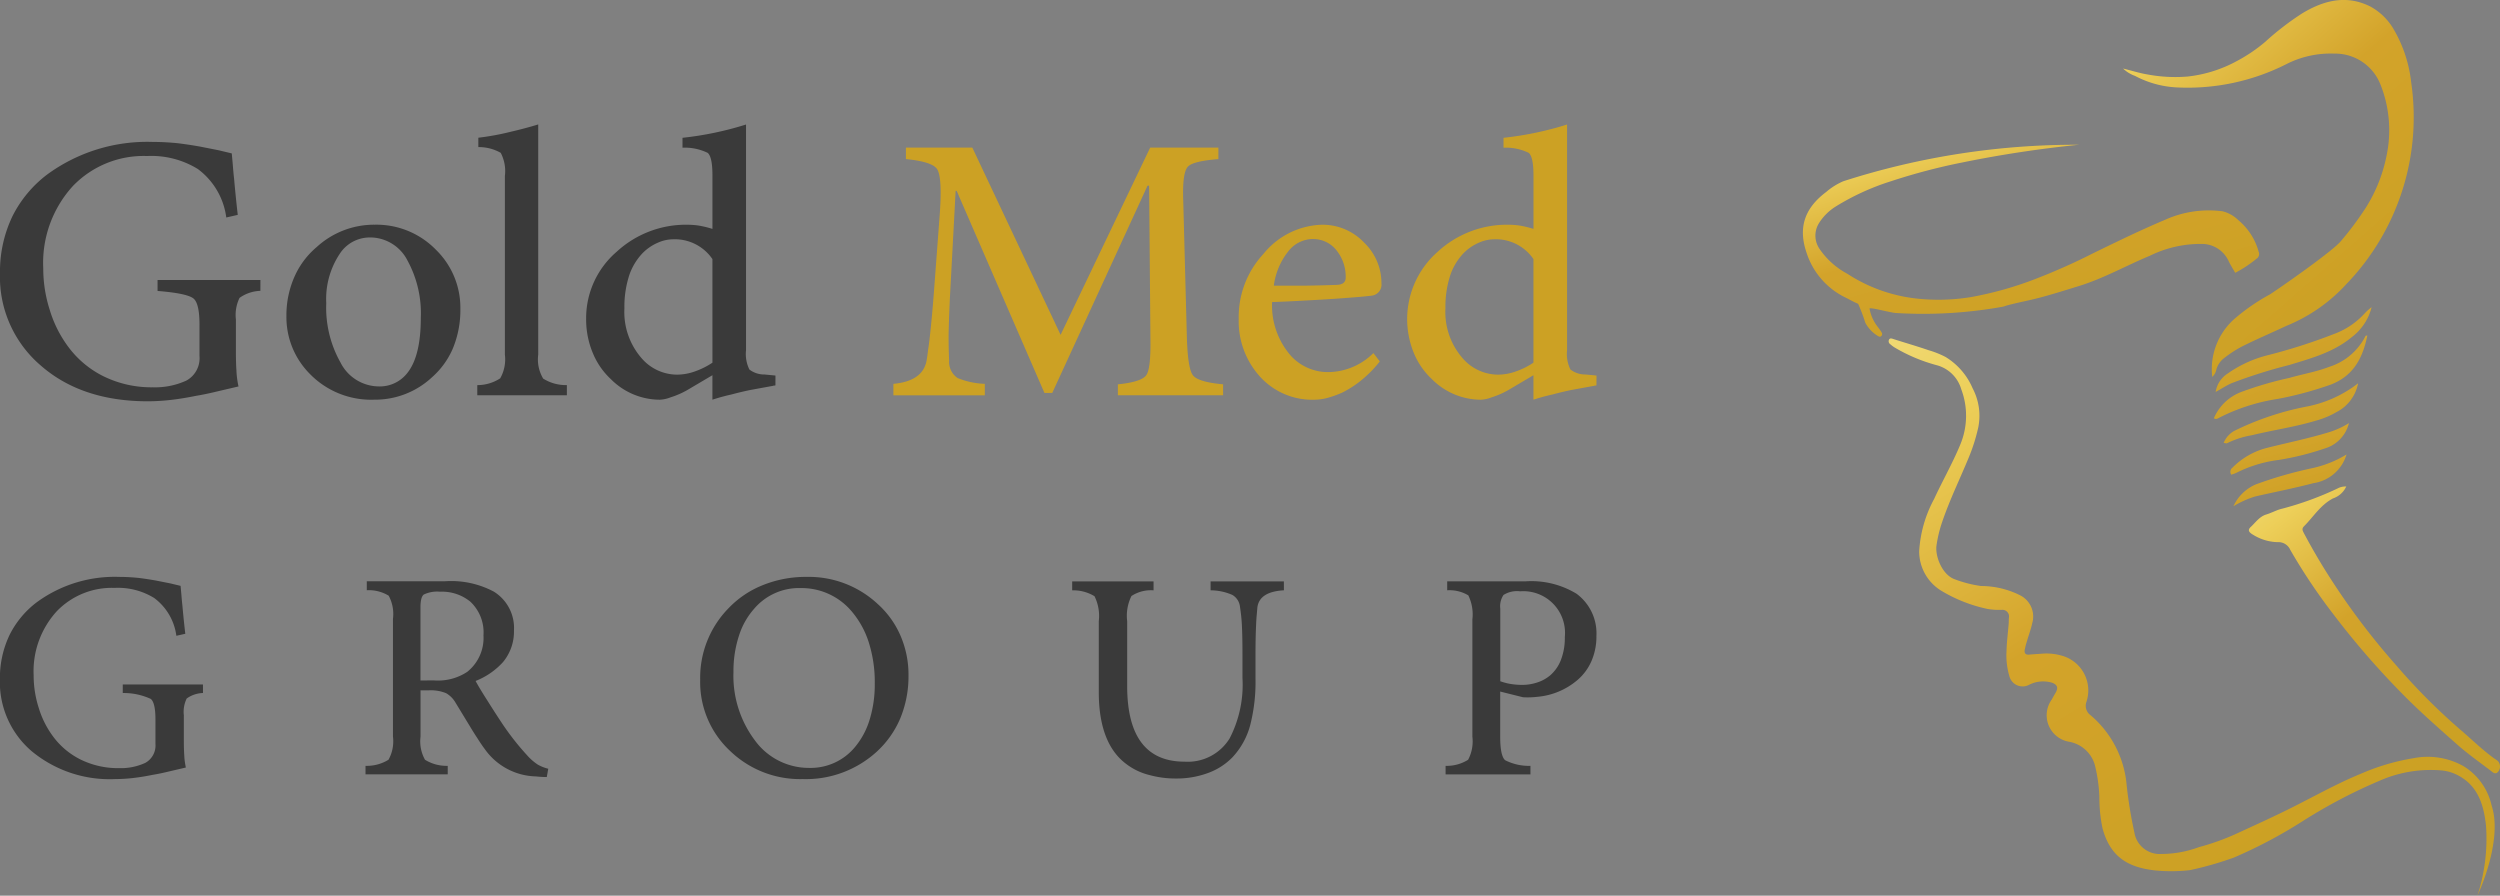 <svg xmlns="http://www.w3.org/2000/svg" xmlns:xlink="http://www.w3.org/1999/xlink" width="261.137" height="93.555" viewBox="0 0 261.137 93.555"><rect x="0" y="0" width="261.137" height="93.555" fill="#808080" stroke="none"/><defs><linearGradient id="linear-gradient" x1="-0.441" y1="-0.412" x2="0.5" y2="1" gradientUnits="objectBoundingBox"><stop offset="0" stop-color="#ffffc3"></stop><stop offset="0.242" stop-color="#f2e390"></stop><stop offset="0.442" stop-color="#edcf59"></stop><stop offset="0.696" stop-color="#d3a32a"></stop><stop offset="1" stop-color="#cca124"></stop></linearGradient></defs><g id="Group_16" data-name="Group 16" transform="translate(-1462.863 -42)"><g id="Group_15" data-name="Group 15" transform="translate(1651.178 42)"><path id="Path_33" data-name="Path 33" d="M117.388,621.967a19.159,19.159,0,0,0,.9-7.3c-.236-2.18-.84-4.242-3.054-5.331a4.63,4.63,0,0,0-1.511-.442,13.266,13.266,0,0,0-6.606,1.092,55.021,55.021,0,0,0-8,4.211,49.736,49.736,0,0,1-7.163,3.791,35.016,35.016,0,0,1-4.6,1.316,17.266,17.266,0,0,1-3.7.021c-2.711-.318-4.6-1.359-5.42-4.374A15.532,15.532,0,0,1,77.9,611.7a16.006,16.006,0,0,0-.458-3.324,3.407,3.407,0,0,0-2.7-2.484,2.807,2.807,0,0,1-1.81-4.418c.119-.214.234-.431.362-.64.339-.553.252-.892-.339-1.11a3.245,3.245,0,0,0-2.361.2,1.429,1.429,0,0,1-2.093-.879,7.656,7.656,0,0,1-.3-2.619c.024-.951.149-1.9.225-2.848.017-.211.007-.424.025-.635a.692.692,0,0,0-.731-.831,7.467,7.467,0,0,1-1.475-.087,15.6,15.6,0,0,1-4.781-1.862,4.813,4.813,0,0,1-2.385-4.183,13.089,13.089,0,0,1,1.554-5.435c.87-1.883,1.9-3.687,2.7-5.6a7.841,7.841,0,0,0,.138-5.881,3.65,3.65,0,0,0-2.564-2.506,17.414,17.414,0,0,1-4.427-1.869,3.257,3.257,0,0,1-.419-.321.366.366,0,0,1-.136-.466c.107-.207.274-.135.451-.078,1.232.394,2.476.752,3.7,1.173a9.7,9.7,0,0,1,1.755.7,7.081,7.081,0,0,1,2.834,3.282,6.155,6.155,0,0,1,.587,4.073,18.766,18.766,0,0,1-.981,3.115c-.962,2.343-2.089,4.62-2.879,7.032a13.476,13.476,0,0,0-.5,2.16c-.175,1.149.595,3.116,1.917,3.566a12.4,12.4,0,0,0,2.744.7,9.1,9.1,0,0,1,4.042.956,2.482,2.482,0,0,1,1.285,2.954c-.134.617-.359,1.215-.536,1.823a9.131,9.131,0,0,0-.239.92c-.061.335.061.547.451.513.422-.037.845-.065,1.269-.092a5.777,5.777,0,0,1,2.1.186,3.768,3.768,0,0,1,2.63,4.821A1.22,1.22,0,0,0,77,603.136a10.769,10.769,0,0,1,3.754,7.333,45.947,45.947,0,0,0,.8,4.885,2.679,2.679,0,0,0,2.837,2.259A11.374,11.374,0,0,0,88.3,616.9a25.034,25.034,0,0,0,3.755-1.332c1.655-.759,3.314-1.515,4.955-2.308,2.787-1.346,5.469-2.915,8.338-4.083a22.879,22.879,0,0,1,5.359-1.566,7.639,7.639,0,0,1,5.227.828,6.478,6.478,0,0,1,2.935,4.1C120.106,616.265,117.388,621.967,117.388,621.967Z" transform="translate(-46.926 -528.412)" fill="url(#linear-gradient)"></path><path id="Path_34" data-name="Path 34" d="M286.669,237.716c.991.245,1.748.486,2.523.613a15.742,15.742,0,0,0,4.2.225,13.856,13.856,0,0,0,5.195-1.638,16.4,16.4,0,0,0,2.944-2,29.04,29.04,0,0,1,3.842-2.958c2.233-1.352,4.607-1.983,7.126-.72a6.29,6.29,0,0,1,2.4,2.316,13.981,13.981,0,0,1,1.87,5.647,25.105,25.105,0,0,1-6.783,21.04,17.3,17.3,0,0,1-6.266,4.357c-1.488.7-3,1.346-4.479,2.075a11.674,11.674,0,0,0-1.935,1.23,2.285,2.285,0,0,0-.9,1.274,1.393,1.393,0,0,1-.421.749,6.991,6.991,0,0,1,2.249-6,20.977,20.977,0,0,1,3.794-2.63c1.517-1,6.561-4.546,7.377-5.536a32.465,32.465,0,0,0,2.648-3.552,15.964,15.964,0,0,0,2.114-5.272,12.9,12.9,0,0,0-.626-7.586,5.086,5.086,0,0,0-4.808-3.194,10.212,10.212,0,0,0-5.015,1.105,22.841,22.841,0,0,1-11.334,2.432,10.4,10.4,0,0,1-4.463-1.206A3.525,3.525,0,0,1,286.669,237.716Z" transform="translate(-253.219 -230.557)" fill="url(#linear-gradient)"></path><path id="Path_35" data-name="Path 35" d="M16.521,386.405c-.242-.428-.491-.811-.686-1.221a3.071,3.071,0,0,0-2.844-1.8,11.993,11.993,0,0,0-5.386,1.236c-2.461,1.02-4.8,2.35-7.348,3.143-1.336.415-2.675.836-4.029,1.2-1.188.322-2.4.534-3.581.855a3.968,3.968,0,0,1-.4.125,47.006,47.006,0,0,1-11.158.658c-.7-.058-2.51-.582-2.768-.48a4.271,4.271,0,0,0,.9,1.98c.122.17.252.337.357.517a.293.293,0,0,1-.023.387c-.131.129-.254.058-.376-.015a3.621,3.621,0,0,1-1.294-1.365,18.711,18.711,0,0,0-.751-1.987c-.463-.184-.876-.432-1.314-.649a7.883,7.883,0,0,1-4.065-4.65c-.885-2.565-.3-4.627,2.047-6.386a6.85,6.85,0,0,1,1.792-1.12A79.419,79.419,0,0,1,.211,373.025a121.843,121.843,0,0,0-12.228,1.857,63.547,63.547,0,0,0-7.426,1.957,25.541,25.541,0,0,0-5.819,2.671,5.524,5.524,0,0,0-1.7,1.712,2.449,2.449,0,0,0,.07,2.693,8.142,8.142,0,0,0,2.887,2.581,16.547,16.547,0,0,0,7.079,2.576,21.062,21.062,0,0,0,5.8-.127,36.616,36.616,0,0,0,6.585-1.828,64.833,64.833,0,0,0,6.266-2.781c2.462-1.2,4.925-2.4,7.455-3.466a11.122,11.122,0,0,1,6.022-.894,3.555,3.555,0,0,1,1.626.911,6.535,6.535,0,0,1,2.143,3.321.583.583,0,0,1-.232.727A12.985,12.985,0,0,1,16.521,386.405Z" transform="translate(28.644 -357.905)" fill="url(#linear-gradient)"></path><path id="Path_36" data-name="Path 36" d="M420.728,709.548a2.357,2.357,0,0,1-1.391,1.247c-1.308.69-2.04,1.923-3.027,2.912-.266.266-.131.482.011.75q1.015,1.911,2.154,3.75a74.471,74.471,0,0,0,7.506,10.063,64.171,64.171,0,0,0,6.56,6.591c1.229,1.042,2.376,2.187,3.692,3.127a2.528,2.528,0,0,1,.34.248.853.853,0,0,1-.011,1.142c-.3.288-.545.01-.741-.139-1.231-.935-2.5-1.836-3.648-2.861-1.763-1.567-3.54-3.119-5.21-4.792a84.812,84.812,0,0,1-7.57-8.678,60.123,60.123,0,0,1-4.516-6.745,1.348,1.348,0,0,0-1.319-.8,5.11,5.11,0,0,1-2.591-.791c-.423-.247-.558-.483-.215-.8.507-.464.9-1.08,1.621-1.3.572-.172,1.108-.486,1.687-.613a33.06,33.06,0,0,0,5.748-2.1A1.744,1.744,0,0,1,420.728,709.548Z" transform="translate(-363.964 -658.731)" fill="url(#linear-gradient)"></path><path id="Path_37" data-name="Path 37" d="M376.067,569.531A5.071,5.071,0,0,1,379,566.757a37.428,37.428,0,0,1,4.955-1.442c1.382-.4,2.8-.63,4.162-1.155a6.409,6.409,0,0,0,3.8-3.236c.009-.019.064-.016.183-.041-.476,2.329-1.419,4.191-3.786,5.119a37.1,37.1,0,0,1-5.584,1.51,20.042,20.042,0,0,0-6.2,2.011A.41.41,0,0,1,376.067,569.531Z" transform="translate(-333.134 -525.841)" fill="url(#linear-gradient)"></path><path id="Path_38" data-name="Path 38" d="M377.835,541.875a2.768,2.768,0,0,1,1.253-1.922,12.513,12.513,0,0,1,4.2-1.92,58.893,58.893,0,0,0,6.9-2.21,8.157,8.157,0,0,0,3.283-2.232,6.024,6.024,0,0,1,.656-.574,5.651,5.651,0,0,1-2.1,3.151c-1.892,1.568-4.21,2.188-6.5,2.889a52.972,52.972,0,0,0-6.024,1.9C378.97,541.192,378.481,541.516,377.835,541.875Z" transform="translate(-334.714 -500.932)" fill="url(#linear-gradient)"></path><path id="Path_39" data-name="Path 39" d="M385.721,614.234a2.521,2.521,0,0,1,1.1-1.248,29.839,29.839,0,0,1,7.47-2.526,12.681,12.681,0,0,0,5.47-2.445,4.267,4.267,0,0,1-2.267,3.01,8.772,8.772,0,0,1-2.137.887c-2.2.665-4.47.98-6.69,1.523a9.424,9.424,0,0,0-2.593.835C386.006,614.311,385.881,614.253,385.721,614.234Z" transform="translate(-341.764 -567.973)" fill="url(#linear-gradient)"></path><path id="Path_40" data-name="Path 40" d="M404.741,647.206a3.667,3.667,0,0,1-2.2,2.533,29.428,29.428,0,0,1-5.106,1.306A13.6,13.6,0,0,0,393,652.385a3.159,3.159,0,0,1-.554.2.534.534,0,0,1,.12-.72,7.754,7.754,0,0,1,3.52-2.049c2.215-.564,4.458-1.012,6.648-1.685A9.341,9.341,0,0,0,404.741,647.206Z" transform="translate(-347.698 -603.006)" fill="url(#linear-gradient)"></path><path id="Path_41" data-name="Path 41" d="M407.118,678.064a4.25,4.25,0,0,1-3.478,3c-2,.528-4.04.924-6.061,1.385a10.171,10.171,0,0,0-2.277,1.025,4.552,4.552,0,0,1,2.346-2.287,43.35,43.35,0,0,1,5.775-1.67A11.63,11.63,0,0,0,407.118,678.064Z" transform="translate(-350.328 -630.591)" fill="url(#linear-gradient)"></path></g><g id="Group_14" data-name="Group 14" transform="translate(1462.862 55)"><path id="Path_42" data-name="Path 42" d="M-195.23,861.887a3.939,3.939,0,0,0-2.176.734,4.061,4.061,0,0,0-.381,2.257V868.2q0,1.251.055,1.986a9.6,9.6,0,0,0,.217,1.686l-2.094.49q-1.333.327-2.339.49-1.333.271-2.475.408a21.555,21.555,0,0,1-2.557.163q-6.909,0-11.179-3.727a12.166,12.166,0,0,1-4.27-9.656,13.364,13.364,0,0,1,1.333-6.011,12.521,12.521,0,0,1,3.563-4.27,17.675,17.675,0,0,1,11.1-3.427q1.224,0,2.584.136,1.115.136,2.339.354l1.931.381,1.36.326.109,1.2q.054.734.136,1.469.163,1.849.381,3.753l-1.2.272a7.5,7.5,0,0,0-2.965-5.059,9.236,9.236,0,0,0-5.3-1.36,10.247,10.247,0,0,0-7.752,3.128,11.907,11.907,0,0,0-3.1,8.6,14.167,14.167,0,0,0,.68,4.352,12.433,12.433,0,0,0,2.067,4.025,10.21,10.21,0,0,0,3.563,2.91,11.34,11.34,0,0,0,5.141,1.142,7.8,7.8,0,0,0,3.509-.707,2.659,2.659,0,0,0,1.36-2.557v-3.264q0-2.23-.626-2.747-.68-.544-3.754-.788v-1.143h10.744Z" transform="translate(222.429 -844.506)" fill="#3a3a3a"></path><path id="Path_43" data-name="Path 43" d="M-131.583,869.934a8.67,8.67,0,0,1,6.419,2.611,8.447,8.447,0,0,1,2.557,6.2,10.4,10.4,0,0,1-.816,4.189,8.446,8.446,0,0,1-2.149,2.938,8.714,8.714,0,0,1-6.038,2.339,8.933,8.933,0,0,1-6.745-2.72,8.4,8.4,0,0,1-2.421-6.011,9.944,9.944,0,0,1,.9-4.243,8.564,8.564,0,0,1,2.258-2.965,8.876,8.876,0,0,1,6.011-2.339Zm-.517,1.333a3.733,3.733,0,0,0-3.128,1.741,8.506,8.506,0,0,0-1.387,5.113,11.686,11.686,0,0,0,1.5,6.229,4.52,4.52,0,0,0,3.944,2.475,3.649,3.649,0,0,0,3.1-1.5q1.332-1.768,1.333-5.657a11.511,11.511,0,0,0-1.387-5.984,4.393,4.393,0,0,0-3.917-2.421Z" transform="translate(170.695 -859.462)" fill="#3a3a3a"></path><path id="Path_44" data-name="Path 44" d="M-86.366,869.643v-1.061a4.371,4.371,0,0,0,2.393-.707,4.01,4.01,0,0,0,.49-2.475V846.741a4.118,4.118,0,0,0-.435-2.421,4.622,4.622,0,0,0-2.339-.6v-.979a27,27,0,0,0,3.4-.626q1.523-.353,2.856-.762V865.4a3.9,3.9,0,0,0,.517,2.5,4.45,4.45,0,0,0,2.475.68v1.061Z" transform="translate(136.222 -841.355)" fill="#3a3a3a"></path><path id="Path_45" data-name="Path 45" d="M-35.564,868.609a.6.6,0,0,1-.19.027.989.989,0,0,1-.245.055l-2.23.408q-1.034.218-1.931.462a20.5,20.5,0,0,0-1.986.544v-2.557l-2.394,1.414a8.9,8.9,0,0,1-1.985.9,3.458,3.458,0,0,1-1.115.245,7.224,7.224,0,0,1-5.113-2.148,7.714,7.714,0,0,1-1.849-2.639,9.089,9.089,0,0,1-.735-3.672,9.145,9.145,0,0,1,3.182-6.99,10.666,10.666,0,0,1,7.4-2.829,8.869,8.869,0,0,1,1.142.082,11.015,11.015,0,0,1,1.469.354v-5.6q0-1.9-.49-2.339a5.486,5.486,0,0,0-2.639-.544v-1.033a34.117,34.117,0,0,0,6.637-1.388v23.582a3.644,3.644,0,0,0,.354,2.013,2.564,2.564,0,0,0,1.578.517l1.142.109Zm-6.582-13.192a4.754,4.754,0,0,0-4.107-2.067,3.973,3.973,0,0,0-1.523.326,5.048,5.048,0,0,0-1.659,1.115,6.284,6.284,0,0,0-1.36,2.2,10.578,10.578,0,0,0-.544,3.563,7.337,7.337,0,0,0,1.822,5.249,4.912,4.912,0,0,0,3.7,1.686,5.66,5.66,0,0,0,1.958-.381,7.987,7.987,0,0,0,1.714-.87Z" transform="translate(116.563 -841.355)" fill="#3a3a3a"></path><path id="Path_46" data-name="Path 46" d="M55.7,873.829v-1.142q2.448-.245,2.965-.952.489-.679.435-3.835l-.136-15.966H58.8l-9.955,21.651h-.816l-9.166-21.107h-.109l-.6,11.179q-.109,2.366-.136,3.917,0,1.387.055,2.638a2.028,2.028,0,0,0,.9,1.823,8.305,8.305,0,0,0,2.829.6v1.2H32.253v-1.2q3.02-.272,3.455-2.366.108-.625.163-1.142.108-.679.191-1.469.217-1.9.435-4.76l.6-8q.272-3.835-.272-4.678-.49-.789-3.264-1.061v-1.2h6.936l9.221,19.556,9.357-19.556H66.2v1.2q-2.72.218-3.209.816-.571.653-.462,3.563l.381,14.361q.108,3.182.626,3.835.516.707,3.155.952v1.142Z" transform="translate(61.068 -845.541)" fill="#cca124"></path><path id="Path_47" data-name="Path 47" d="M145.424,884.214a12.284,12.284,0,0,1-1.986,2.013,10.911,10.911,0,0,1-1.9,1.224,10.394,10.394,0,0,1-1.686.6,5.388,5.388,0,0,1-1.251.163,7.357,7.357,0,0,1-5.821-2.556,8.6,8.6,0,0,1-2.094-5.875,9.666,9.666,0,0,1,2.584-6.8,8.159,8.159,0,0,1,6.092-3.047h.027a5.975,5.975,0,0,1,4.406,1.877,5.861,5.861,0,0,1,1.8,4.243,1.16,1.16,0,0,1-.952,1.278q-.734.109-3.753.326-1.605.109-3.21.19-1.876.109-3.508.163a7.984,7.984,0,0,0,1.931,5.576,5.239,5.239,0,0,0,3.971,1.74,6.768,6.768,0,0,0,4.678-1.986Zm-7.017-12.784a3.274,3.274,0,0,0-2.475,1.2,7.23,7.23,0,0,0-1.578,3.672h3.237q1.822-.027,3.318-.082.951-.026.952-.761a4.381,4.381,0,0,0-.925-2.8,3.067,3.067,0,0,0-2.5-1.224Z" transform="translate(-1.295 -859.462)" fill="#cca124"></path><path id="Path_48" data-name="Path 48" d="M198.483,868.609a.6.6,0,0,1-.19.027.989.989,0,0,1-.245.055l-2.23.408q-1.033.218-1.931.462a20.529,20.529,0,0,0-1.986.544v-2.557l-2.393,1.414a8.9,8.9,0,0,1-1.985.9,3.458,3.458,0,0,1-1.115.245,7.224,7.224,0,0,1-5.113-2.148,7.72,7.72,0,0,1-1.85-2.639,9.354,9.354,0,0,1,2.448-10.662,10.665,10.665,0,0,1,7.4-2.829,8.869,8.869,0,0,1,1.142.082,10.994,10.994,0,0,1,1.469.354v-5.6q0-1.9-.489-2.339a5.486,5.486,0,0,0-2.639-.544v-1.033a34.117,34.117,0,0,0,6.637-1.388v23.582a3.64,3.64,0,0,0,.354,2.013,2.564,2.564,0,0,0,1.578.517l1.142.109ZM191.9,855.417a4.752,4.752,0,0,0-4.107-2.067,3.973,3.973,0,0,0-1.523.326,5.048,5.048,0,0,0-1.659,1.115,6.285,6.285,0,0,0-1.36,2.2,10.587,10.587,0,0,0-.544,3.563,7.337,7.337,0,0,0,1.822,5.249,4.912,4.912,0,0,0,3.7,1.686,5.66,5.66,0,0,0,1.958-.381,7.974,7.974,0,0,0,1.713-.87Z" transform="translate(-31.724 -841.355)" fill="#cca124"></path><path id="Path_49" data-name="Path 49" d="M-202.321,975.622a3.076,3.076,0,0,0-1.7.573,3.166,3.166,0,0,0-.3,1.76v2.587q0,.976.042,1.548a7.463,7.463,0,0,0,.17,1.315l-1.633.381q-1.039.255-1.824.382-1.039.212-1.93.318a16.748,16.748,0,0,1-1.993.127,12.773,12.773,0,0,1-8.715-2.905,9.484,9.484,0,0,1-3.329-7.527,10.421,10.421,0,0,1,1.039-4.686,9.758,9.758,0,0,1,2.778-3.329,13.779,13.779,0,0,1,8.651-2.672q.954,0,2.014.106.869.107,1.824.276l1.506.3,1.06.254.085.933q.043.573.106,1.145.127,1.442.3,2.926l-.933.212a5.848,5.848,0,0,0-2.311-3.944,7.2,7.2,0,0,0-4.135-1.06,7.988,7.988,0,0,0-6.043,2.438,9.285,9.285,0,0,0-2.417,6.7,11.048,11.048,0,0,0,.53,3.392,9.7,9.7,0,0,0,1.612,3.138,7.968,7.968,0,0,0,2.778,2.269,8.841,8.841,0,0,0,4.008.891,6.083,6.083,0,0,0,2.735-.551,2.073,2.073,0,0,0,1.06-1.994v-2.545q0-1.738-.488-2.141a6.755,6.755,0,0,0-2.926-.615v-.891h8.376Z" transform="translate(223.525 -916.234)" fill="#3a3a3a"></path><path id="Path_50" data-name="Path 50" d="M-100.844,985.2a10.21,10.21,0,0,1-1.124-.064,6.74,6.74,0,0,1-5.343-2.842q-.382-.509-.806-1.187-.339-.509-.785-1.251l-1.484-2.439a2.676,2.676,0,0,0-.975-.975,4.23,4.23,0,0,0-1.781-.3h-.891v4.835a3.945,3.945,0,0,0,.467,2.417,4.253,4.253,0,0,0,2.375.636v.891h-8.588v-.891a4.3,4.3,0,0,0,2.4-.636,3.948,3.948,0,0,0,.467-2.417v-12.3a4.039,4.039,0,0,0-.445-2.417,4,4,0,0,0-2.29-.573v-.933h8.121a9.481,9.481,0,0,1,5.153,1.081,4.465,4.465,0,0,1,2.1,4.072,4.978,4.978,0,0,1-1.145,3.286,7.606,7.606,0,0,1-2.863,1.972q.382.721,1.251,2.078.784,1.251,1.548,2.4a27.144,27.144,0,0,0,2.565,3.266,5.537,5.537,0,0,0,1.145,1,4.276,4.276,0,0,0,1.081.424Zm-11.769-10.093a5.529,5.529,0,0,0,3.456-.891,4.536,4.536,0,0,0,1.7-3.817,4.392,4.392,0,0,0-1.378-3.52A4.677,4.677,0,0,0-112,965.842a3.2,3.2,0,0,0-1.7.3q-.339.276-.339,1.336v7.634Z" transform="translate(157.96 -917.035)" fill="#3a3a3a"></path><path id="Path_51" data-name="Path 51" d="M-13.659,963.493a10.562,10.562,0,0,1,7.4,2.82A9.524,9.524,0,0,1-3.9,969.558a10.247,10.247,0,0,1,.869,4.22,11.482,11.482,0,0,1-.869,4.516,10.029,10.029,0,0,1-2.4,3.414,10.973,10.973,0,0,1-7.782,2.905,10.546,10.546,0,0,1-7.591-2.947,9.824,9.824,0,0,1-3.117-7.422,10.375,10.375,0,0,1,2.968-7.485,10.109,10.109,0,0,1,3.5-2.375,11.976,11.976,0,0,1,4.644-.891Zm-.7,1.166a6.159,6.159,0,0,0-4.813,2.184,7.747,7.747,0,0,0-1.548,2.735,11.9,11.9,0,0,0-.594,3.859,11.216,11.216,0,0,0,2.248,7.146,6.971,6.971,0,0,0,5.683,2.862,6,6,0,0,0,4.75-2.163,8.1,8.1,0,0,0,1.506-2.756,12.512,12.512,0,0,0,.573-3.923,13.693,13.693,0,0,0-.636-4.3,9.343,9.343,0,0,0-1.7-3.117,6.835,6.835,0,0,0-5.45-2.523Z" transform="translate(97.929 -916.234)" fill="#3a3a3a"></path><path id="Path_52" data-name="Path 52" d="M102.914,965.694q-2.608.149-2.778,1.845l-.064.742q-.042.467-.063,1-.064,1.315-.064,3.181V974.9a18.249,18.249,0,0,1-.53,4.792,7.856,7.856,0,0,1-1.908,3.477,6.8,6.8,0,0,1-2.65,1.655,9.392,9.392,0,0,1-3.181.53,10.264,10.264,0,0,1-2.8-.36,6.6,6.6,0,0,1-2.417-1.145q-2.884-2.141-2.884-7.527v-7.4a4.662,4.662,0,0,0-.445-2.608,4.249,4.249,0,0,0-2.333-.615v-.933h8.5v.933a3.689,3.689,0,0,0-2.311.594,4.654,4.654,0,0,0-.445,2.629v6.764q0,7.909,6,7.909a5.133,5.133,0,0,0,4.707-2.438,12.219,12.219,0,0,0,1.336-6.319v-2.375q0-2.014-.064-3.181a17.8,17.8,0,0,0-.191-1.824,1.643,1.643,0,0,0-.785-1.272,5.652,5.652,0,0,0-2.29-.488v-.933h7.655Z" transform="translate(31.199 -917.035)" fill="#3a3a3a"></path><path id="Path_53" data-name="Path 53" d="M195.1,964.761a9.07,9.07,0,0,1,5.365,1.293,5.138,5.138,0,0,1,2.078,4.411,6.437,6.437,0,0,1-.53,2.65,5.478,5.478,0,0,1-1.4,1.908,7.462,7.462,0,0,1-4.262,1.8,8.474,8.474,0,0,1-1.484.042l-2.375-.594V981q0,1.972.509,2.438a5.475,5.475,0,0,0,2.65.594v.891h-8.863v-.891a4.205,4.205,0,0,0,2.353-.636,4.1,4.1,0,0,0,.445-2.417V968.748a4.558,4.558,0,0,0-.424-2.524,3.815,3.815,0,0,0-2.206-.53v-.933ZM192.5,975.193a6.382,6.382,0,0,0,.912.255,7.605,7.605,0,0,0,1.357.127,4.925,4.925,0,0,0,1.527-.233,3.965,3.965,0,0,0,1.442-.785,4.072,4.072,0,0,0,1.081-1.548,6.421,6.421,0,0,0,.424-2.438,4.355,4.355,0,0,0-4.665-4.771,2.643,2.643,0,0,0-1.739.382,2.091,2.091,0,0,0-.339,1.421Z" transform="translate(-35.788 -917.035)" fill="#3a3a3a"></path></g></g></svg>